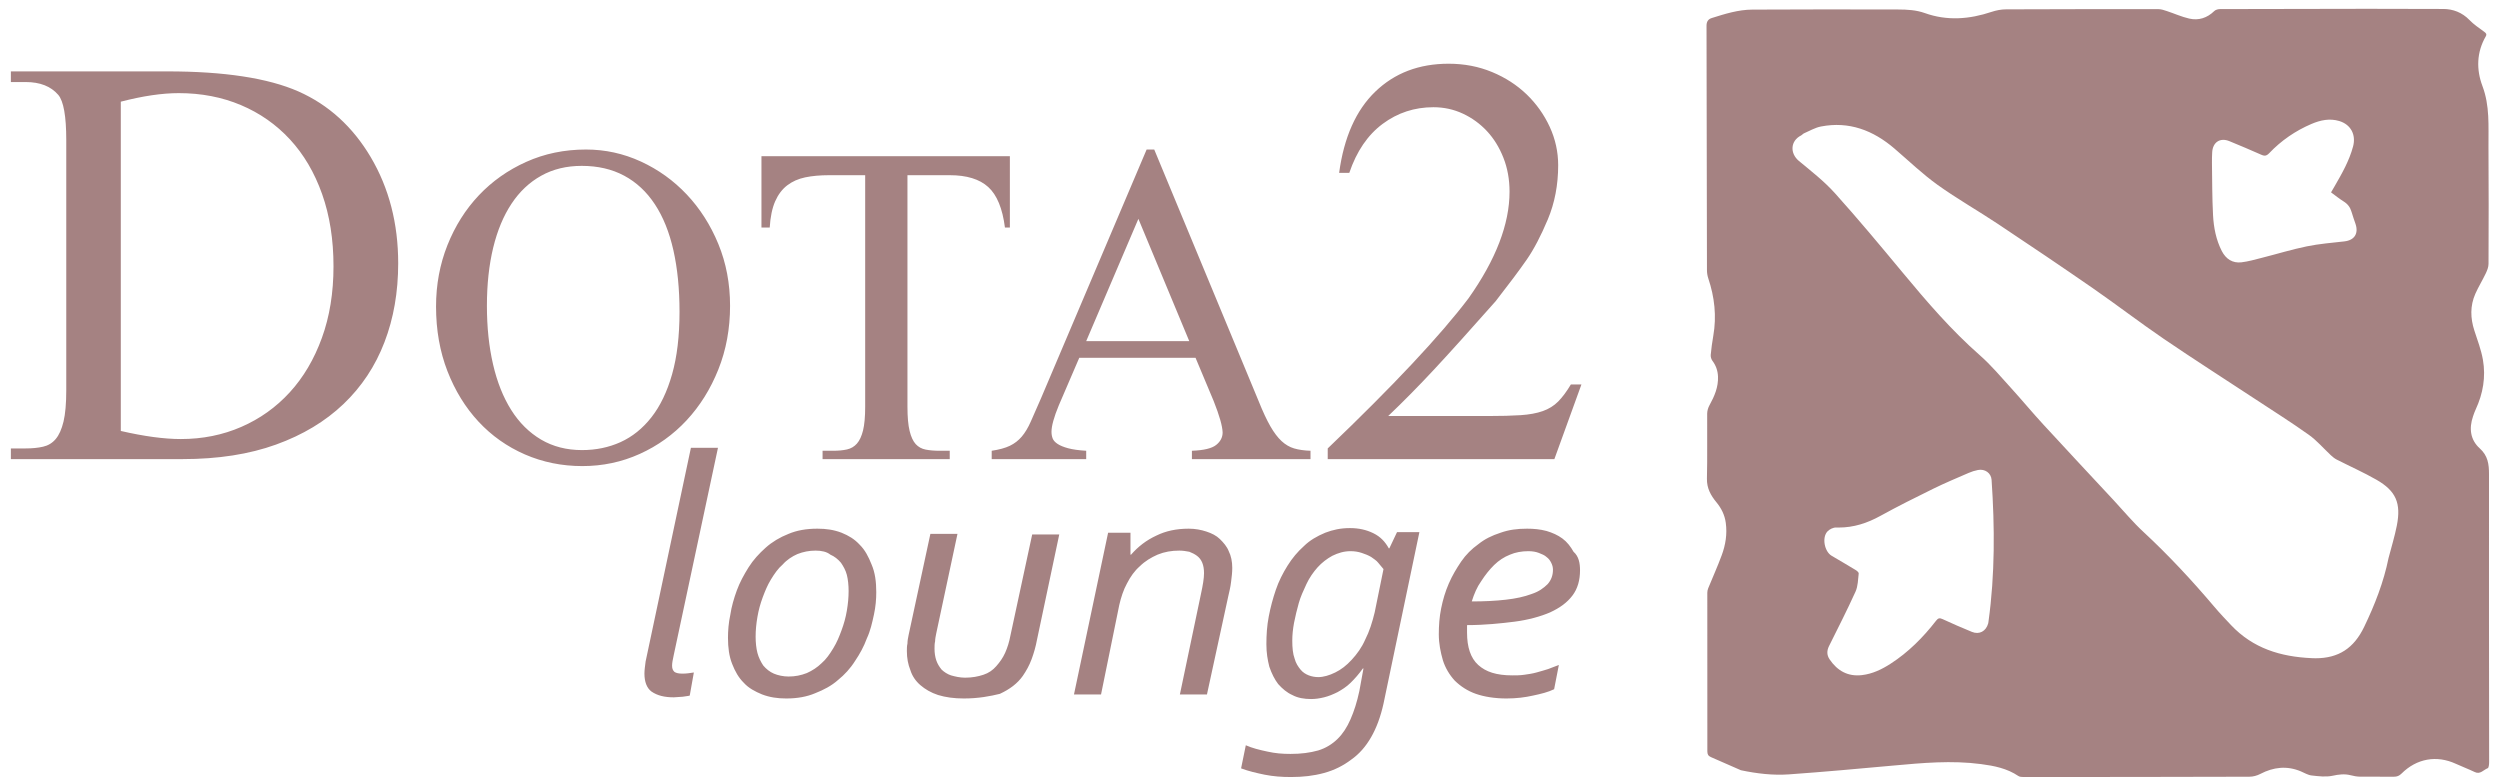 <svg width="115" height="36" viewBox="0 0 115 36" fill="none" xmlns="http://www.w3.org/2000/svg">
<g clip-path="url(#clip0_3117_76152)">
<path fill-rule="evenodd" clip-rule="evenodd" d="M0.5 3.284V3.774H1.181C1.842 3.774 2.341 3.97 2.679 4.363C2.925 4.651 3.048 5.344 3.048 6.443V17.959C3.048 18.561 3.006 19.039 2.922 19.392C2.837 19.745 2.717 20.013 2.562 20.196C2.406 20.38 2.212 20.497 1.978 20.549C1.745 20.602 1.479 20.628 1.181 20.628H0.5V21.119H8.397C10.031 21.119 11.464 20.896 12.696 20.451C13.928 20.007 14.962 19.385 15.799 18.587C16.635 17.79 17.264 16.841 17.685 15.742C18.107 14.644 18.317 13.434 18.317 12.113C18.317 10.282 17.896 8.653 17.053 7.227C16.223 5.828 15.114 4.821 13.727 4.206C12.326 3.591 10.316 3.284 7.697 3.284H0.5ZM5.557 19.824V4.677C6.569 4.415 7.457 4.284 8.222 4.284C9.26 4.284 10.213 4.468 11.082 4.834C11.95 5.2 12.702 5.726 13.338 6.413C13.973 7.1 14.466 7.937 14.816 8.924C15.166 9.912 15.341 11.021 15.341 12.25C15.341 13.466 15.163 14.565 14.806 15.546C14.45 16.527 13.957 17.361 13.328 18.048C12.699 18.735 11.957 19.264 11.101 19.637C10.245 20.01 9.318 20.196 8.32 20.196C7.554 20.196 6.633 20.072 5.557 19.824ZM24.207 7.446C25.048 7.068 25.964 6.878 26.957 6.878C27.839 6.878 28.68 7.062 29.48 7.43C30.28 7.798 30.985 8.304 31.592 8.948C32.2 9.592 32.684 10.351 33.044 11.224C33.403 12.098 33.583 13.046 33.583 14.067C33.583 15.12 33.403 16.096 33.044 16.995C32.684 17.895 32.198 18.674 31.585 19.333C30.972 19.992 30.253 20.508 29.427 20.881C28.601 21.254 27.722 21.44 26.79 21.44C25.848 21.44 24.967 21.261 24.146 20.904C23.326 20.546 22.614 20.043 22.011 19.394C21.408 18.745 20.932 17.971 20.582 17.072C20.233 16.173 20.058 15.181 20.058 14.098C20.058 13.097 20.233 12.157 20.582 11.278C20.932 10.399 21.413 9.635 22.026 8.986C22.639 8.337 23.366 7.824 24.207 7.446ZM24.891 20.222C25.438 20.543 26.066 20.704 26.775 20.704C27.413 20.704 28.003 20.582 28.546 20.337C29.087 20.091 29.561 19.711 29.966 19.195C30.371 18.679 30.688 18.02 30.916 17.217C31.144 16.415 31.258 15.457 31.258 14.343C31.258 13.291 31.164 12.348 30.977 11.515C30.789 10.682 30.506 9.977 30.126 9.4C29.746 8.823 29.275 8.383 28.713 8.082C28.15 7.78 27.499 7.63 26.76 7.63C26.061 7.63 25.44 7.78 24.898 8.082C24.356 8.383 23.9 8.812 23.531 9.369C23.161 9.926 22.88 10.601 22.687 11.393C22.495 12.185 22.398 13.076 22.398 14.067C22.398 15.048 22.492 15.945 22.68 16.758C22.867 17.57 23.145 18.27 23.515 18.858C23.885 19.445 24.344 19.899 24.891 20.222ZM35.027 7.185H46.454V10.465H46.227C46.115 9.587 45.859 8.966 45.459 8.603C45.059 8.24 44.469 8.059 43.688 8.059H41.743V18.712C41.743 19.182 41.776 19.553 41.842 19.823C41.908 20.094 42.002 20.296 42.123 20.429C42.245 20.561 42.397 20.646 42.579 20.681C42.762 20.717 42.974 20.735 43.218 20.735H43.688V21.119H37.838V20.735H38.324C38.567 20.735 38.78 20.715 38.963 20.674C39.145 20.633 39.297 20.543 39.418 20.406C39.54 20.268 39.634 20.066 39.7 19.8C39.765 19.535 39.798 19.172 39.798 18.712V8.059H38.142C37.726 8.059 37.359 8.092 37.04 8.158C36.721 8.225 36.445 8.348 36.212 8.526C35.979 8.705 35.794 8.951 35.657 9.262C35.521 9.574 35.437 9.975 35.407 10.465H35.027V7.185ZM52.745 6.878H53.095L57.897 18.451C58.09 18.932 58.269 19.317 58.437 19.609C58.604 19.899 58.776 20.127 58.953 20.291C59.13 20.454 59.323 20.567 59.531 20.628C59.738 20.689 59.989 20.725 60.283 20.735V21.119H54.828V20.735C55.375 20.715 55.747 20.625 55.944 20.467C56.142 20.309 56.241 20.117 56.241 19.892C56.231 19.596 56.094 19.116 55.83 18.451L54.995 16.459H49.646L48.703 18.651C48.48 19.192 48.369 19.596 48.369 19.861C48.369 19.974 48.387 20.076 48.422 20.168C48.458 20.26 48.534 20.344 48.65 20.421C48.767 20.498 48.929 20.564 49.136 20.62C49.344 20.676 49.62 20.715 49.965 20.735V21.119H45.618V20.735C45.963 20.684 46.242 20.608 46.454 20.506C46.667 20.403 46.849 20.263 47.001 20.084C47.153 19.905 47.293 19.673 47.419 19.386C47.546 19.1 47.7 18.748 47.883 18.329L52.745 6.878ZM52.366 10.067L49.965 15.692H54.706L52.366 10.067ZM63.263 4.216C64.151 3.359 65.276 2.931 66.638 2.931C67.351 2.931 68.016 3.058 68.632 3.313C69.248 3.568 69.779 3.912 70.227 4.343C70.674 4.775 71.027 5.272 71.287 5.834C71.546 6.397 71.676 6.986 71.676 7.6C71.676 8.503 71.517 9.334 71.2 10.092C70.881 10.851 70.558 11.469 70.227 11.946C69.896 12.424 69.419 13.061 68.797 13.859C67.617 15.193 66.674 16.24 65.967 16.998C65.26 17.757 64.557 18.47 63.857 19.137H68.467C69.05 19.137 69.543 19.124 69.945 19.098C70.347 19.072 70.687 19.009 70.966 18.911C71.245 18.813 71.481 18.666 71.676 18.47C71.871 18.273 72.065 18.012 72.26 17.685H72.746L71.501 21.119H61.075V20.628C64.097 17.737 66.256 15.435 67.552 13.722C68.81 11.943 69.439 10.308 69.439 8.817C69.439 8.254 69.345 7.734 69.157 7.257C68.969 6.779 68.716 6.371 68.398 6.03C68.081 5.691 67.711 5.422 67.29 5.226C66.868 5.03 66.418 4.932 65.938 4.932C65.069 4.932 64.291 5.187 63.604 5.697C62.916 6.207 62.404 6.959 62.067 7.953H61.6C61.821 6.319 62.375 5.072 63.263 4.216Z" fill="#A58282"/>
<path d="M31.782 20.599H33.027L30.997 30.11C30.943 30.349 30.916 30.509 30.916 30.615C30.916 30.748 30.943 30.828 31.024 30.907C31.105 30.961 31.213 30.987 31.403 30.987C31.565 30.987 31.755 30.961 31.917 30.934L31.728 31.997C31.647 32.023 31.538 32.023 31.403 32.05C31.268 32.05 31.132 32.077 30.997 32.077C30.564 32.077 30.239 31.997 29.968 31.811C29.752 31.651 29.644 31.359 29.644 30.987C29.644 30.828 29.671 30.642 29.698 30.429L31.782 20.599ZM36.275 24.557C36.654 24.398 37.087 24.319 37.602 24.319C38.008 24.319 38.359 24.371 38.711 24.505C39.036 24.637 39.307 24.797 39.55 25.062C39.794 25.302 39.956 25.62 40.092 25.966C40.254 26.337 40.308 26.763 40.308 27.241C40.308 27.56 40.281 27.905 40.2 28.277C40.119 28.649 40.038 29.021 39.875 29.367C39.74 29.738 39.55 30.084 39.334 30.402C39.117 30.748 38.847 31.04 38.549 31.28C38.251 31.545 37.899 31.731 37.493 31.89C37.114 32.05 36.681 32.13 36.167 32.13C35.761 32.13 35.409 32.077 35.057 31.944C34.732 31.811 34.434 31.651 34.218 31.412C33.974 31.173 33.812 30.881 33.677 30.535C33.541 30.19 33.487 29.791 33.487 29.34C33.487 29.021 33.514 28.649 33.595 28.277C33.65 27.905 33.758 27.533 33.893 27.161C34.029 26.789 34.218 26.444 34.434 26.098C34.651 25.753 34.922 25.461 35.219 25.195C35.517 24.929 35.869 24.717 36.275 24.557ZM35.598 30.987C35.788 31.067 36.032 31.12 36.275 31.12C36.573 31.12 36.844 31.067 37.114 30.961C37.358 30.854 37.602 30.695 37.791 30.509C38.008 30.323 38.17 30.084 38.332 29.818C38.495 29.553 38.603 29.287 38.711 28.994C38.819 28.702 38.901 28.41 38.955 28.091C39.009 27.772 39.036 27.48 39.036 27.188C39.036 26.922 39.009 26.656 38.955 26.444C38.901 26.232 38.792 26.045 38.684 25.886C38.549 25.726 38.386 25.594 38.197 25.514C38.034 25.381 37.791 25.328 37.52 25.328C37.222 25.328 36.952 25.381 36.681 25.487C36.438 25.594 36.194 25.753 36.005 25.966C35.788 26.152 35.626 26.391 35.463 26.656C35.301 26.922 35.193 27.188 35.084 27.48C34.976 27.772 34.895 28.064 34.841 28.383C34.786 28.702 34.759 28.994 34.759 29.287C34.759 29.553 34.786 29.818 34.841 30.031C34.895 30.243 35.003 30.456 35.111 30.615C35.247 30.775 35.409 30.907 35.598 30.987ZM42.798 24.557H44.044L43.069 29.127C43.042 29.26 43.015 29.393 43.015 29.499C42.988 29.605 42.988 29.738 42.988 29.845C42.988 30.031 43.015 30.217 43.069 30.376C43.123 30.535 43.205 30.668 43.313 30.801C43.421 30.907 43.583 31.014 43.746 31.067C43.935 31.12 44.152 31.173 44.395 31.173C44.72 31.173 44.991 31.12 45.234 31.04C45.478 30.961 45.668 30.828 45.83 30.642C45.993 30.456 46.128 30.27 46.236 30.031C46.344 29.791 46.425 29.526 46.48 29.233L47.481 24.584H48.726L47.698 29.446C47.644 29.738 47.562 30.031 47.454 30.323C47.346 30.615 47.211 30.854 47.048 31.093C46.804 31.439 46.453 31.704 45.993 31.917C45.559 32.023 45.018 32.13 44.341 32.13C43.881 32.13 43.502 32.077 43.15 31.97C42.825 31.864 42.555 31.704 42.339 31.518C42.122 31.332 41.959 31.093 41.878 30.828C41.77 30.562 41.716 30.27 41.716 29.951C41.716 29.845 41.716 29.712 41.743 29.605C41.743 29.472 41.77 29.34 41.797 29.207L42.798 24.557ZM53.193 24.637C53.626 24.424 54.113 24.319 54.681 24.319C54.979 24.319 55.25 24.371 55.493 24.451C55.737 24.531 55.953 24.637 56.115 24.797C56.278 24.956 56.441 25.142 56.522 25.354C56.63 25.567 56.684 25.833 56.684 26.125C56.684 26.337 56.657 26.55 56.63 26.763C56.603 27.002 56.549 27.214 56.495 27.453L55.52 31.944H54.275L55.25 27.294C55.331 26.922 55.385 26.603 55.385 26.364C55.385 26.178 55.358 26.019 55.304 25.886C55.25 25.753 55.168 25.647 55.06 25.567C54.952 25.487 54.844 25.434 54.709 25.381C54.573 25.354 54.41 25.328 54.248 25.328C53.896 25.328 53.572 25.381 53.247 25.514C52.949 25.647 52.678 25.806 52.434 26.045C52.191 26.258 52.002 26.523 51.839 26.842C51.677 27.135 51.568 27.48 51.487 27.826L50.648 31.944H49.403L50.973 24.505H52.002V25.514H52.029C52.354 25.142 52.732 24.85 53.193 24.637ZM60.961 24.505C61.313 24.371 61.664 24.292 62.098 24.292C62.504 24.292 62.856 24.371 63.18 24.531C63.505 24.69 63.722 24.929 63.884 25.222H63.911L64.263 24.478H65.292L63.641 32.369C63.505 32.98 63.316 33.485 63.072 33.91C62.828 34.335 62.531 34.68 62.152 34.946C61.8 35.212 61.394 35.424 60.907 35.557C60.419 35.69 59.932 35.743 59.391 35.743C58.958 35.743 58.579 35.716 58.173 35.636C57.794 35.557 57.442 35.477 57.09 35.345L57.307 34.282C57.605 34.414 57.929 34.494 58.308 34.574C58.66 34.653 58.985 34.68 59.364 34.68C59.851 34.68 60.257 34.627 60.636 34.521C60.988 34.414 61.286 34.228 61.529 33.989C61.773 33.75 61.962 33.458 62.124 33.086C62.288 32.714 62.423 32.289 62.531 31.784L62.72 30.748H62.693C62.504 31.014 62.314 31.226 62.124 31.412C61.935 31.598 61.719 31.731 61.529 31.837C61.313 31.944 61.123 32.023 60.907 32.077C60.69 32.13 60.501 32.156 60.311 32.156C59.986 32.156 59.688 32.103 59.445 31.97C59.202 31.864 58.985 31.678 58.795 31.465C58.633 31.253 58.498 30.987 58.389 30.668C58.308 30.349 58.254 30.031 58.254 29.632C58.254 29.207 58.281 28.782 58.363 28.357C58.444 27.932 58.552 27.533 58.687 27.135C58.822 26.736 59.012 26.364 59.228 26.019C59.445 25.673 59.688 25.381 59.986 25.115C60.257 24.85 60.582 24.664 60.961 24.505ZM60.203 31.067C60.338 31.12 60.501 31.147 60.636 31.147C60.88 31.147 61.15 31.067 61.421 30.934C61.692 30.801 61.935 30.615 62.179 30.349C62.422 30.084 62.639 29.791 62.801 29.419C62.991 29.048 63.126 28.623 63.235 28.171L63.641 26.178C63.559 26.072 63.478 25.992 63.397 25.886C63.316 25.78 63.18 25.7 63.072 25.62C62.937 25.541 62.801 25.487 62.639 25.434C62.477 25.381 62.314 25.354 62.124 25.354C61.827 25.354 61.556 25.434 61.286 25.567C61.042 25.7 60.799 25.886 60.609 26.098C60.419 26.311 60.23 26.577 60.095 26.869C59.959 27.161 59.824 27.453 59.743 27.745C59.662 28.038 59.581 28.357 59.526 28.649C59.472 28.941 59.445 29.207 59.445 29.472C59.445 29.792 59.472 30.084 59.553 30.297C59.608 30.509 59.716 30.668 59.824 30.801C59.932 30.934 60.068 31.014 60.203 31.067ZM69.027 24.505C69.406 24.371 69.785 24.319 70.245 24.319C70.543 24.319 70.841 24.345 71.138 24.424C71.409 24.505 71.653 24.611 71.869 24.77C72.086 24.929 72.248 25.142 72.383 25.381C72.627 25.594 72.681 25.912 72.681 26.232C72.681 26.683 72.573 27.081 72.329 27.4C72.086 27.719 71.761 27.958 71.301 28.171C70.868 28.357 70.299 28.516 69.677 28.596C69.054 28.675 68.296 28.755 67.484 28.755V28.915V29.101C67.484 29.765 67.647 30.27 67.999 30.589C68.35 30.907 68.838 31.067 69.568 31.067C69.758 31.067 69.92 31.067 70.11 31.04C70.299 31.014 70.489 30.987 70.678 30.934C70.868 30.881 71.057 30.828 71.219 30.775C71.382 30.721 71.544 30.642 71.707 30.589L71.49 31.704C71.219 31.837 70.895 31.917 70.516 31.997C70.164 32.077 69.758 32.13 69.298 32.13C68.756 32.13 68.269 32.05 67.89 31.917C67.511 31.784 67.186 31.572 66.916 31.306C66.672 31.04 66.483 30.721 66.374 30.376C66.266 30.004 66.185 29.605 66.185 29.18C66.185 28.782 66.212 28.383 66.293 27.985C66.374 27.586 66.483 27.214 66.645 26.842C66.807 26.47 66.997 26.152 67.213 25.833C67.43 25.514 67.701 25.248 67.999 25.036C68.296 24.797 68.621 24.637 69.027 24.505ZM68.134 26.736C67.944 27.002 67.809 27.321 67.701 27.666C68.269 27.666 68.811 27.64 69.271 27.586C69.731 27.533 70.11 27.453 70.461 27.321C70.786 27.214 71.003 27.055 71.192 26.869C71.355 26.683 71.436 26.47 71.436 26.205C71.436 26.098 71.409 25.992 71.355 25.886C71.301 25.78 71.247 25.7 71.138 25.62C71.057 25.541 70.921 25.487 70.786 25.434C70.651 25.381 70.489 25.354 70.299 25.354C70.001 25.354 69.703 25.408 69.46 25.514C69.189 25.62 68.946 25.78 68.729 25.992C68.513 26.205 68.323 26.444 68.134 26.736Z" fill="#A58282"/>
<path fill-rule="evenodd" clip-rule="evenodd" d="M108.582 0.406C106.429 0.407 104.274 0.413 102.121 0.418C102.031 0.419 101.918 0.448 101.857 0.508C101.527 0.829 101.134 0.954 100.702 0.854C100.352 0.774 100.019 0.622 99.676 0.509C99.552 0.468 99.42 0.421 99.292 0.421C96.952 0.419 94.612 0.42 92.273 0.43C92.052 0.431 91.823 0.476 91.612 0.546C90.593 0.888 89.566 0.968 88.544 0.602C88.14 0.458 87.731 0.439 87.325 0.437C85.084 0.426 82.844 0.434 80.603 0.442C79.959 0.445 79.347 0.639 78.739 0.83C78.573 0.882 78.499 0.998 78.5 1.188C78.509 4.933 78.512 8.677 78.52 12.422C78.52 12.549 78.54 12.682 78.58 12.802C78.87 13.666 78.969 14.544 78.811 15.449C78.76 15.74 78.72 16.034 78.693 16.328C78.686 16.416 78.719 16.526 78.771 16.596C78.933 16.811 79.016 17.049 79.028 17.317C79.049 17.806 78.863 18.231 78.634 18.646C78.572 18.758 78.531 18.899 78.53 19.028C78.522 20.023 78.543 21.02 78.519 22.014C78.508 22.459 78.699 22.792 78.954 23.103C79.185 23.383 79.337 23.691 79.386 24.051C79.456 24.565 79.376 25.064 79.199 25.541C79.01 26.054 78.785 26.552 78.578 27.058C78.552 27.123 78.536 27.196 78.536 27.265C78.536 29.697 78.541 32.128 78.538 34.559C78.538 34.696 78.577 34.772 78.699 34.825C79.162 35.023 79.621 35.228 80.082 35.431C80.819 35.586 81.555 35.673 82.292 35.621C83.889 35.508 85.485 35.362 87.081 35.217C88.43 35.094 89.779 34.969 91.134 35.149C91.735 35.228 92.324 35.345 92.843 35.695C92.907 35.738 93.003 35.743 93.085 35.743C96.548 35.742 100.011 35.74 103.475 35.729C103.642 35.729 103.824 35.679 103.974 35.601C104.583 35.283 105.199 35.214 105.84 35.483C106.004 35.552 106.166 35.654 106.336 35.672C106.654 35.708 106.99 35.75 107.296 35.685C107.582 35.624 107.847 35.588 108.129 35.661C108.271 35.698 108.42 35.725 108.566 35.727C108.817 35.73 109.067 35.729 109.318 35.728C109.584 35.726 109.851 35.725 110.117 35.729C110.264 35.731 110.366 35.688 110.471 35.584C111.167 34.89 112.086 34.729 112.963 35.132C113.252 35.265 113.551 35.376 113.838 35.514C114.094 35.638 114.243 35.409 114.436 35.337C114.484 35.319 114.499 35.16 114.5 35.062V35.056C114.498 30.642 114.487 26.228 114.494 21.814C114.495 21.348 114.442 20.962 114.07 20.627C113.635 20.235 113.568 19.71 113.759 19.154C113.796 19.045 113.834 18.935 113.883 18.831C114.22 18.106 114.351 17.34 114.215 16.552C114.135 16.095 113.965 15.652 113.821 15.207C113.636 14.636 113.621 14.069 113.865 13.516C114.007 13.195 114.194 12.894 114.345 12.577C114.41 12.44 114.472 12.285 114.472 12.138C114.48 10.335 114.482 8.531 114.47 6.728C114.463 5.798 114.537 4.87 114.192 3.957C113.908 3.204 113.92 2.41 114.344 1.675C114.409 1.562 114.344 1.514 114.26 1.452C114.032 1.283 113.79 1.124 113.595 0.92C113.259 0.572 112.835 0.414 112.394 0.413C111.318 0.408 110.244 0.407 109.168 0.406H108.582ZM104.385 7.045C104.939 6.463 105.59 6.017 106.324 5.703C106.736 5.527 107.163 5.433 107.609 5.568C108.135 5.728 108.385 6.194 108.242 6.735C108.065 7.399 107.729 7.984 107.391 8.57C107.341 8.656 107.29 8.741 107.228 8.849C107.426 8.994 107.608 9.143 107.805 9.265C107.993 9.381 108.11 9.535 108.171 9.747C108.225 9.934 108.292 10.117 108.354 10.301C108.503 10.746 108.303 11.051 107.842 11.104C107.264 11.17 106.683 11.215 106.115 11.332C105.421 11.474 104.742 11.684 104.055 11.857C103.74 11.937 103.424 12.03 103.104 12.067C102.696 12.114 102.391 11.914 102.202 11.546C101.938 11.03 101.83 10.466 101.8 9.897C101.757 9.098 101.763 8.296 101.75 7.495C101.747 7.337 101.753 7.178 101.76 7.019C101.78 6.545 102.121 6.316 102.551 6.493C103.043 6.696 103.536 6.902 104.022 7.119C104.08 7.146 104.13 7.16 104.175 7.16C104.247 7.16 104.31 7.123 104.385 7.045ZM106.334 30.275C104.906 30.209 103.642 29.827 102.63 28.757C102.37 28.482 102.107 28.206 101.863 27.917C100.838 26.707 99.763 25.548 98.602 24.472C98.115 24.022 97.688 23.505 97.234 23.017C96.147 21.849 95.056 20.684 93.976 19.509C93.477 18.966 93.006 18.397 92.51 17.851C92.043 17.338 91.593 16.799 91.075 16.344C89.769 15.198 88.641 13.886 87.532 12.55C86.507 11.315 85.48 10.079 84.407 8.887C83.913 8.338 83.32 7.877 82.75 7.404C82.326 7.051 82.359 6.478 82.848 6.232C82.898 6.206 82.935 6.154 82.986 6.132C83.243 6.022 83.494 5.87 83.764 5.819C85.055 5.57 86.163 5.992 87.147 6.836C87.802 7.398 88.43 8.002 89.129 8.504C90.026 9.147 90.989 9.692 91.908 10.304C93.367 11.275 94.822 12.255 96.264 13.253C97.365 14.016 98.43 14.835 99.536 15.589C100.909 16.524 102.308 17.417 103.695 18.329C104.534 18.882 105.385 19.417 106.204 20C106.577 20.265 106.881 20.627 107.22 20.942C107.301 21.017 107.391 21.091 107.489 21.141C108.096 21.451 108.722 21.728 109.315 22.067C110.215 22.582 110.458 23.144 110.254 24.179C110.156 24.68 110.002 25.171 109.874 25.666C109.649 26.776 109.242 27.818 108.752 28.835C108.278 29.822 107.571 30.28 106.515 30.28C106.456 30.279 106.396 30.278 106.334 30.275ZM86.497 23.731C87.295 23.292 88.11 22.884 88.928 22.483C89.463 22.22 90.013 21.99 90.56 21.753C90.696 21.694 90.841 21.648 90.986 21.62C91.307 21.558 91.591 21.758 91.613 22.074C91.76 24.247 91.77 26.418 91.472 28.581C91.467 28.617 91.462 28.653 91.459 28.67C91.358 29.042 91.046 29.206 90.707 29.066C90.254 28.879 89.803 28.687 89.358 28.479C89.22 28.415 89.154 28.432 89.061 28.551C88.464 29.32 87.786 30.003 86.967 30.531C86.563 30.792 86.134 30.998 85.651 31.055C85.007 31.131 84.522 30.861 84.162 30.331C84.029 30.135 84.029 29.933 84.136 29.718C84.549 28.887 84.971 28.06 85.354 27.215C85.467 26.965 85.469 26.659 85.501 26.377C85.506 26.329 85.417 26.254 85.356 26.218C84.991 25.996 84.621 25.781 84.253 25.564C83.925 25.37 83.801 24.73 84.061 24.448C84.156 24.345 84.331 24.26 84.466 24.265C84.506 24.266 84.546 24.267 84.586 24.267C85.271 24.267 85.893 24.064 86.497 23.731Z" fill="#A58282"/>
</g>
<defs>
<clipPath id="clip0_3117_76152">
<rect width="114" height="36" fill="white" transform="translate(0.5)"/>
</clipPath>
</defs>
</svg>
